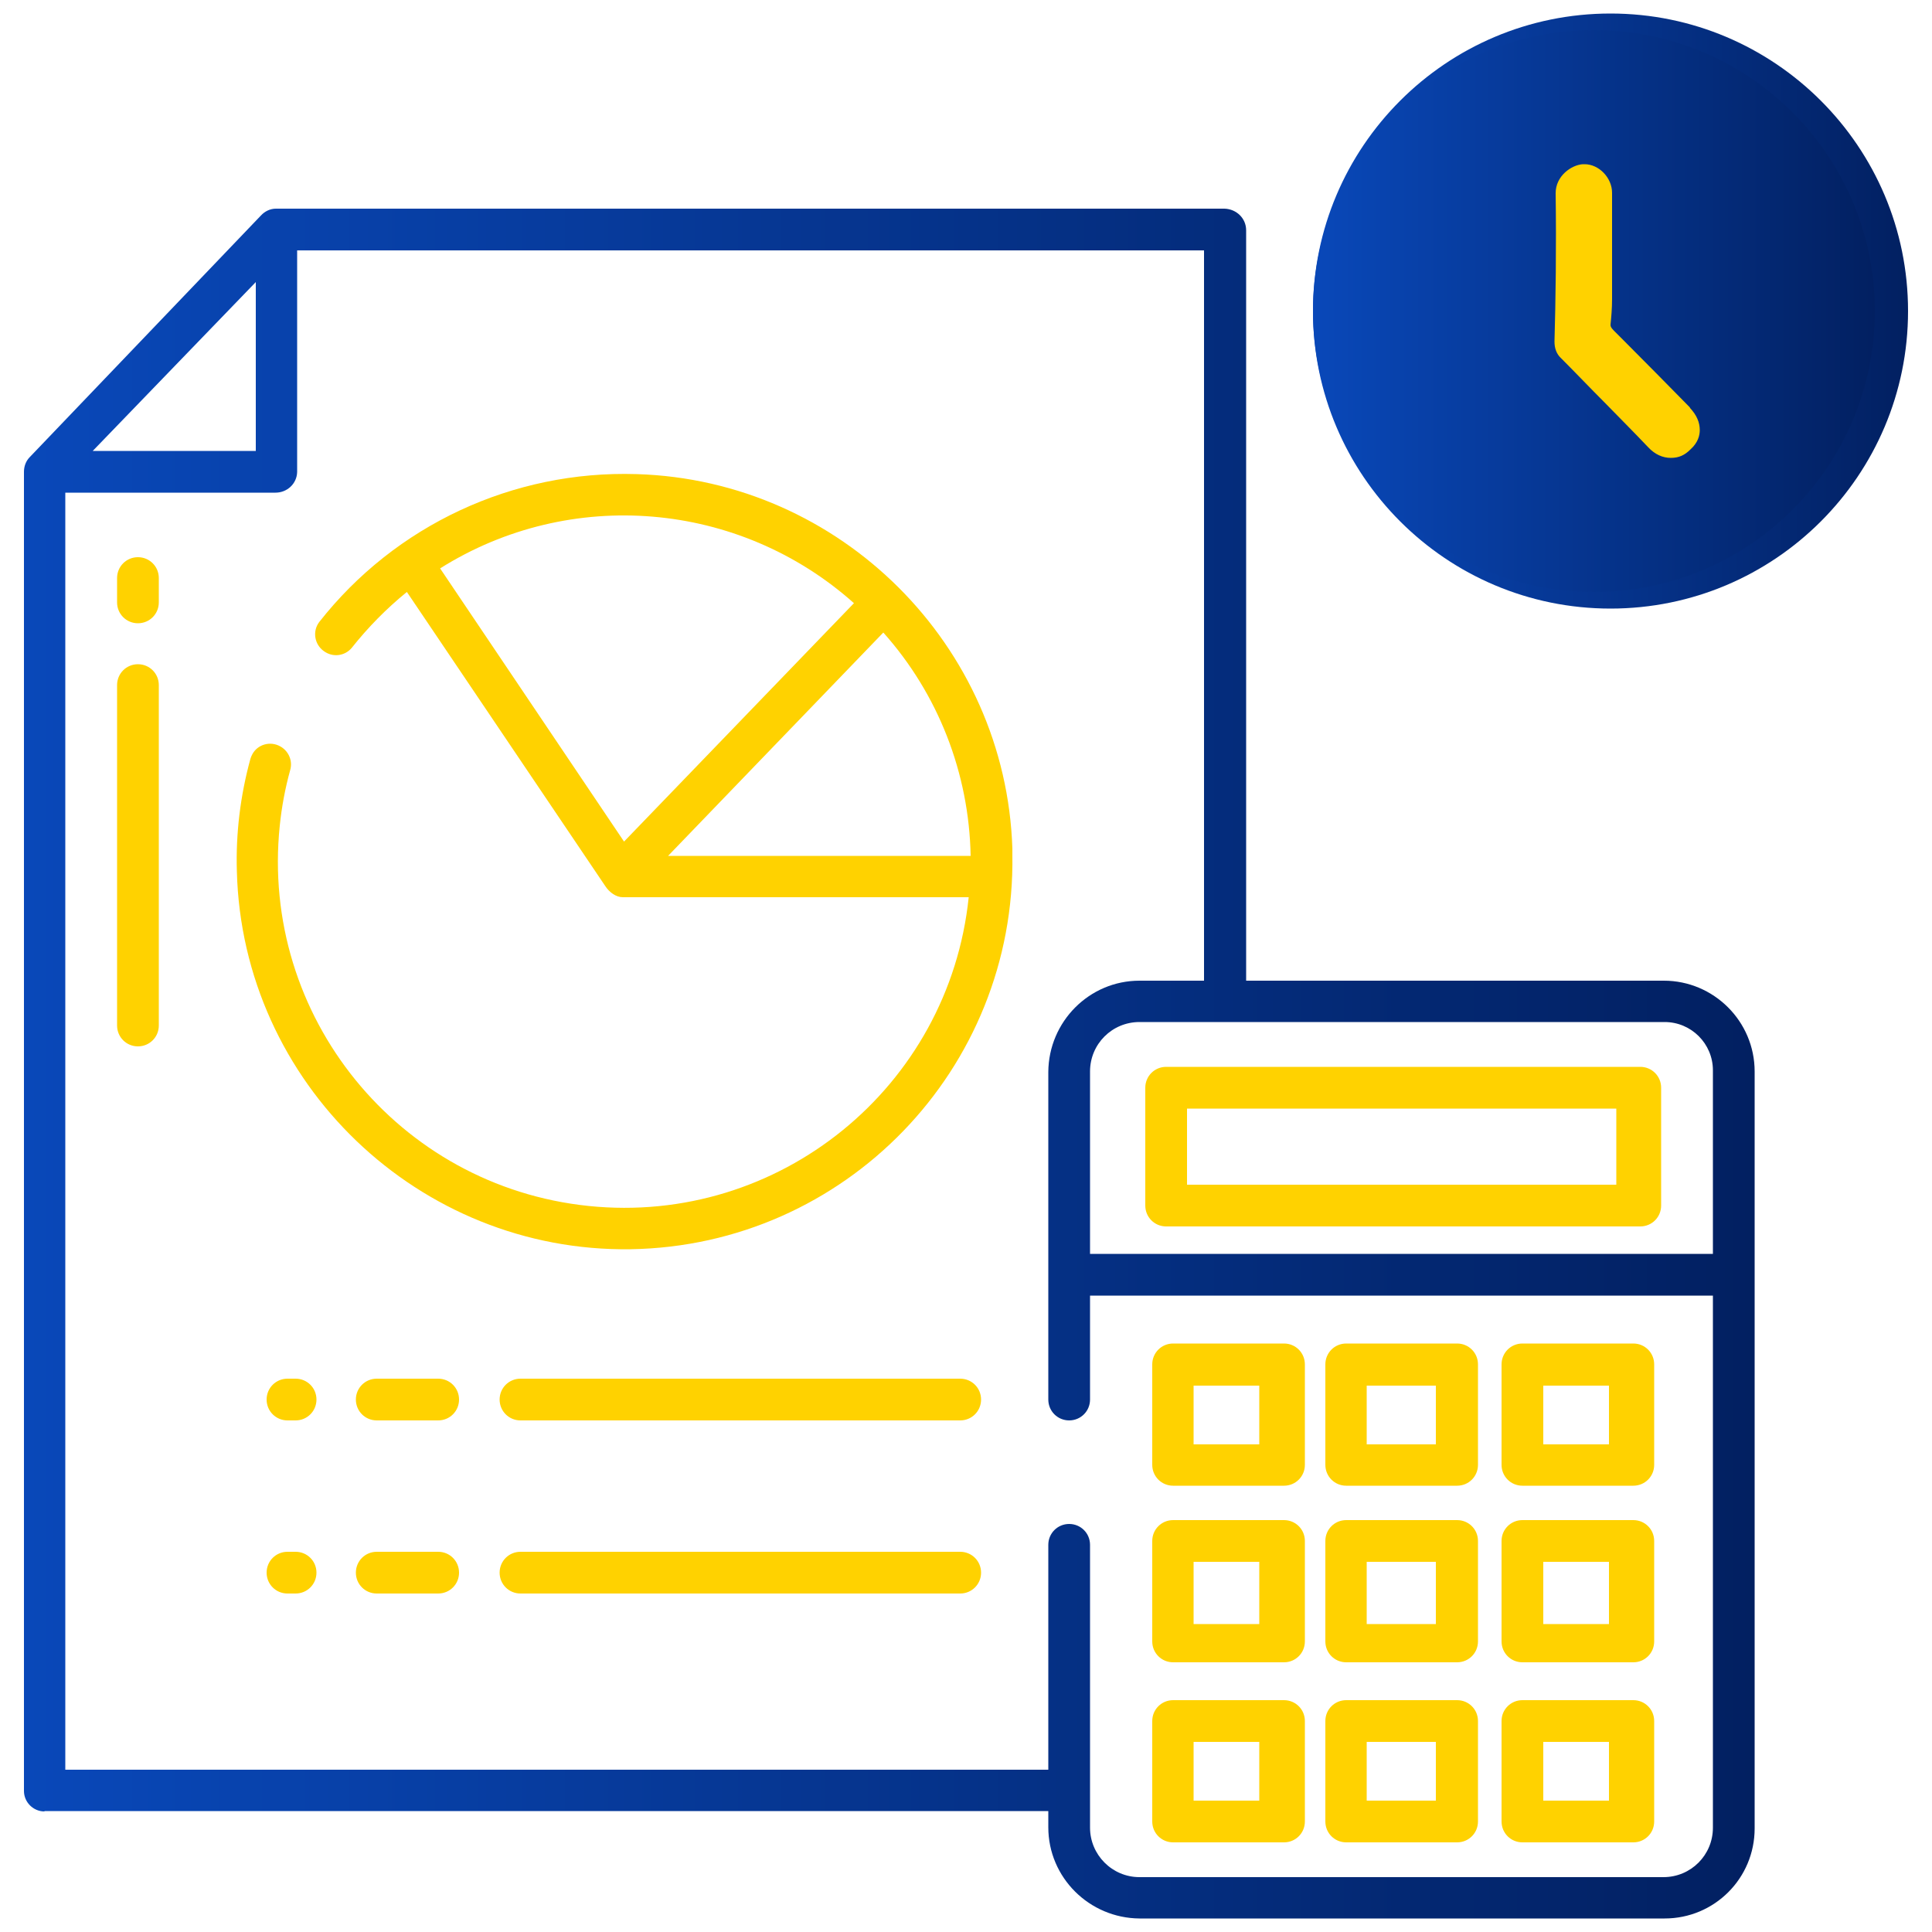 <?xml version="1.0" encoding="UTF-8"?>
<svg xmlns="http://www.w3.org/2000/svg" xmlns:xlink="http://www.w3.org/1999/xlink" id="Layer_1" version="1.1" viewBox="0 0 500 500">
  <defs>
    <style>
      .st0 {
        fill: url(#linear-gradient2);
      }

      .st1 {
        fill: url(#linear-gradient1);
      }

      .st2 {
        fill: url(#linear-gradient);
      }

      .st3 {
        fill: #ffd200;
      }
    </style>
    <linearGradient id="linear-gradient" x1="339.8" y1="80.5" x2="493.8" y2="80.5" gradientUnits="userSpaceOnUse">
      <stop offset="0" stop-color="#0948b9"></stop>
      <stop offset="1" stop-color="#022061"></stop>
    </linearGradient>
    <linearGradient id="linear-gradient1" x1="339.8" y1="80.5" x2="485.3" y2="80.5" gradientUnits="userSpaceOnUse">
      <stop offset="0" stop-color="#0948b9"></stop>
      <stop offset="1" stop-color="#022061"></stop>
    </linearGradient>
    <linearGradient id="linear-gradient2" x1="6.2" y1="275.3" x2="454.1" y2="275.3" xlink:href="#linear-gradient"></linearGradient>
  </defs>
  <g>
    <path class="st2" d="M416.8,157.5c-42.5,0-77-34.5-77-77S374.3,3.5,416.8,3.5s77,34.5,77,77-34.5,77-77,77ZM416.8,13.1c-37.1,0-67.4,30.2-67.4,67.4s30.2,67.4,67.4,67.4,67.4-30.2,67.4-67.4-30.2-67.4-67.4-67.4Z"></path>
    <circle class="st1" cx="412.5" cy="80.5" r="72.7"></circle>
    <path class="st3" d="M437.4,105.5c-5.8-5.9-11.7-11.9-17.5-17.7l-2.2-2.2c-.9-.9-.9-1.2-.9-1.6.2-1.9.4-4.2.4-6.6,0-3.1,0-6.2,0-9.2,0-1.2,0-2.4,0-3.6v-2c0-.8,0-1.6,0-2.3,0-3.4,0-6.9,0-10.4,0-3.9-3.4-7.4-7.1-7.4s-.3,0-.5,0c-2.9.2-7,3-7,7.5.2,14,0,27.9-.3,38.4,0,1.7.5,3.2,1.7,4.3,3.8,3.8,7.5,7.7,11.3,11.5,3.8,3.9,7.6,7.7,11.3,11.6,1.7,1.8,3.7,2.7,5.8,2.7s3.6-.7,5.1-2.2c2-1.8,2.4-3.7,2.4-5,0-2-.8-3.9-2.6-5.8Z"></path>
  </g>
  <path class="st3" d="M301.8,317.4h122.7c3,0,5.4-2.4,5.4-5.4v-30.5c0-3-2.4-5.4-5.4-5.4h-122.7c-3,0-5.4,2.4-5.4,5.4v30.5c0,3,2.4,5.4,5.4,5.4ZM307.2,286.9h111.1v19.7h-111.1v-19.7Z"></path>
  <path class="st3" d="M348.4,384.5h28.7c3,0,5.4-2.4,5.4-5.4v-26c0-3-2.4-5.4-5.4-5.4h-28.7c-3,0-5.4,2.4-5.4,5.4v26c0,3,2.4,5.4,5.4,5.4ZM353.7,358.6h17.9v15.2h-17.9v-15.2Z"></path>
  <path class="st3" d="M348.4,430.2h28.7c3,0,5.4-2.4,5.4-5.4v-26c0-3-2.4-5.4-5.4-5.4h-28.7c-3,0-5.4,2.4-5.4,5.4v26c0,3,2.4,5.4,5.4,5.4ZM353.7,404.2h17.9v16.1h-17.9v-16.1Z"></path>
  <path class="st3" d="M348.4,476.8h28.7c3,0,5.4-2.4,5.4-5.4v-26c0-3-2.4-5.4-5.4-5.4h-28.7c-3,0-5.4,2.4-5.4,5.4v26c0,3,2.4,5.4,5.4,5.4ZM353.7,450.8h17.9v15.2h-17.9v-15.2Z"></path>
  <path class="st3" d="M303.6,384.5h28.7c3,0,5.4-2.4,5.4-5.4v-26c0-3-2.4-5.4-5.4-5.4h-28.7c-3,0-5.4,2.4-5.4,5.4v26c0,3,2.4,5.4,5.4,5.4ZM308.9,358.6h17v15.2h-17v-15.2Z"></path>
  <path class="st3" d="M303.6,430.2h28.7c3,0,5.4-2.4,5.4-5.4v-26c0-3-2.4-5.4-5.4-5.4h-28.7c-3,0-5.4,2.4-5.4,5.4v26c0,3,2.4,5.4,5.4,5.4ZM308.9,404.2h17v16.1h-17v-16.1Z"></path>
  <path class="st3" d="M303.6,476.8h28.7c3,0,5.4-2.4,5.4-5.4v-26c0-3-2.4-5.4-5.4-5.4h-28.7c-3,0-5.4,2.4-5.4,5.4v26c0,3,2.4,5.4,5.4,5.4ZM308.9,450.8h17v15.2h-17v-15.2Z"></path>
  <path class="st3" d="M394,384.5h28.7c3,0,5.4-2.4,5.4-5.4v-26c0-3-2.4-5.4-5.4-5.4h-28.7c-3,0-5.4,2.4-5.4,5.4v26c0,3,2.4,5.4,5.4,5.4ZM399.4,358.6h17v15.2h-17v-15.2Z"></path>
  <path class="st3" d="M394,430.2h28.7c3,0,5.4-2.4,5.4-5.4v-26c0-3-2.4-5.4-5.4-5.4h-28.7c-3,0-5.4,2.4-5.4,5.4v26c0,3,2.4,5.4,5.4,5.4ZM399.4,404.2h17v16.1h-17v-16.1Z"></path>
  <path class="st3" d="M394,476.8h28.7c3,0,5.4-2.4,5.4-5.4v-26c0-3-2.4-5.4-5.4-5.4h-28.7c-3,0-5.4,2.4-5.4,5.4v26c0,3,2.4,5.4,5.4,5.4ZM399.4,450.8h17v15.2h-17v-15.2Z"></path>
  <path class="st0" d="M11.5,468.7h259.8v4.2c0,13,10.6,23.5,23.6,23.6h135.9c12.9,0,23.3-10.4,23.3-23.3v-195.9c0-13-10.6-23.5-23.5-23.5h-108.1V59.6c0-3.1-2.5-5.5-5.6-5.6H71.4c-1.5,0-2.9.7-3.9,1.8L7.7,118.3c-1,1-1.5,2.4-1.5,3.8v341.4c0,2.9,2.4,5.3,5.3,5.3,0,0,0,0,0,0ZM430.8,264.5c6.9,0,12.5,5.6,12.5,12.5h0v47.5h-161.2v-47.2c0-7.1,5.7-12.8,12.8-12.8h135.9ZM66.2,73v43.7H24l42.2-43.7ZM16.9,127.5h54.4c3,0,5.5-2.3,5.6-5.3v-57.4h234.7v189h-16.7c-13,0-23.5,10.6-23.6,23.6v84.8c0,3,2.4,5.4,5.4,5.4s5.4-2.4,5.4-5.4v-26.9h161.2v137.7c0,7.1-5.7,12.8-12.8,12.8h-135.6c-7.1,0-12.8-5.8-12.8-12.8v-73.2c0-3-2.4-5.4-5.4-5.4s-5.4,2.4-5.4,5.4v58.2H16.9V127.5Z"></path>
  <path class="st3" d="M76.5,401.6h-2.1c-3,0-5.4,2.4-5.4,5.4s2.4,5.4,5.4,5.4h2.1c3,0,5.4-2.4,5.4-5.4s-2.4-5.4-5.4-5.4Z"></path>
  <path class="st3" d="M113.4,401.6h-15.9c-3,0-5.4,2.4-5.4,5.4s2.4,5.4,5.4,5.4h15.9c3,0,5.4-2.4,5.4-5.4s-2.4-5.4-5.4-5.4h0Z"></path>
  <path class="st3" d="M248.5,401.6h-113.8c-3,0-5.4,2.4-5.4,5.4s2.4,5.4,5.4,5.4h113.8c3,0,5.4-2.4,5.4-5.4s-2.4-5.4-5.4-5.4Z"></path>
  <path class="st3" d="M76.5,356.8h-2.1c-3,0-5.4,2.4-5.4,5.4s2.4,5.4,5.4,5.4h2.1c3,0,5.4-2.4,5.4-5.4s-2.4-5.4-5.4-5.4Z"></path>
  <path class="st3" d="M113.4,356.8h-15.9c-3,0-5.4,2.4-5.4,5.4s2.4,5.4,5.4,5.4h15.9c3,0,5.4-2.4,5.4-5.4s-2.4-5.4-5.4-5.4h0Z"></path>
  <path class="st3" d="M248.5,356.8h-113.8c-3,0-5.4,2.4-5.4,5.4s2.4,5.4,5.4,5.4h113.8c3,0,5.4-2.4,5.4-5.4s-2.4-5.4-5.4-5.4Z"></path>
  <path class="st3" d="M35.7,144.2c-3,0-5.4,2.4-5.4,5.4v6.3c0,3,2.4,5.4,5.4,5.4s5.4-2.4,5.4-5.4v-6.3c0-3-2.4-5.4-5.4-5.4Z"></path>
  <path class="st3" d="M35.7,171.9c-3,0-5.4,2.4-5.4,5.4v88.1c0,3,2.4,5.4,5.4,5.4s5.4-2.4,5.4-5.4v-88.1c0-3-2.4-5.4-5.4-5.4Z"></path>
  <path class="st3" d="M164.7,122.7c-31.9-1-62.4,13.2-82.1,38.3-1.8,2.4-1.2,5.8,1.2,7.5,2.3,1.7,5.4,1.3,7.2-.8,4.2-5.3,9-10.2,14.3-14.5l51.4,76.2c1,1.5,2.7,2.8,4.5,2.8h89.5c-5.1,49.2-49.1,85-98.4,79.9-49.2-5.1-85-49.1-79.9-98.4.5-4.9,1.4-9.7,2.7-14.4.7-2.4-.4-4.9-2.5-6.1h0c-2.6-1.5-5.9-.6-7.3,2-.2.4-.4.8-.5,1.2-2.6,9.5-3.8,19.3-3.5,29.1,1.4,54.8,47.1,98.6,101.9,97.8,55.5-.9,99.7-46.6,98.8-102.1,0-.5,0-1.1,0-1.6-1.7-52.6-44.5-95.3-97.2-96.9ZM113.9,147.1c33.7-21.2,77.4-17.5,107.1,9l-59.5,61.7-47.6-70.7ZM172.9,221.5l55.7-57.8c14.2,15.9,22.2,36.4,22.6,57.8h-78.2Z"></path>
</svg>
